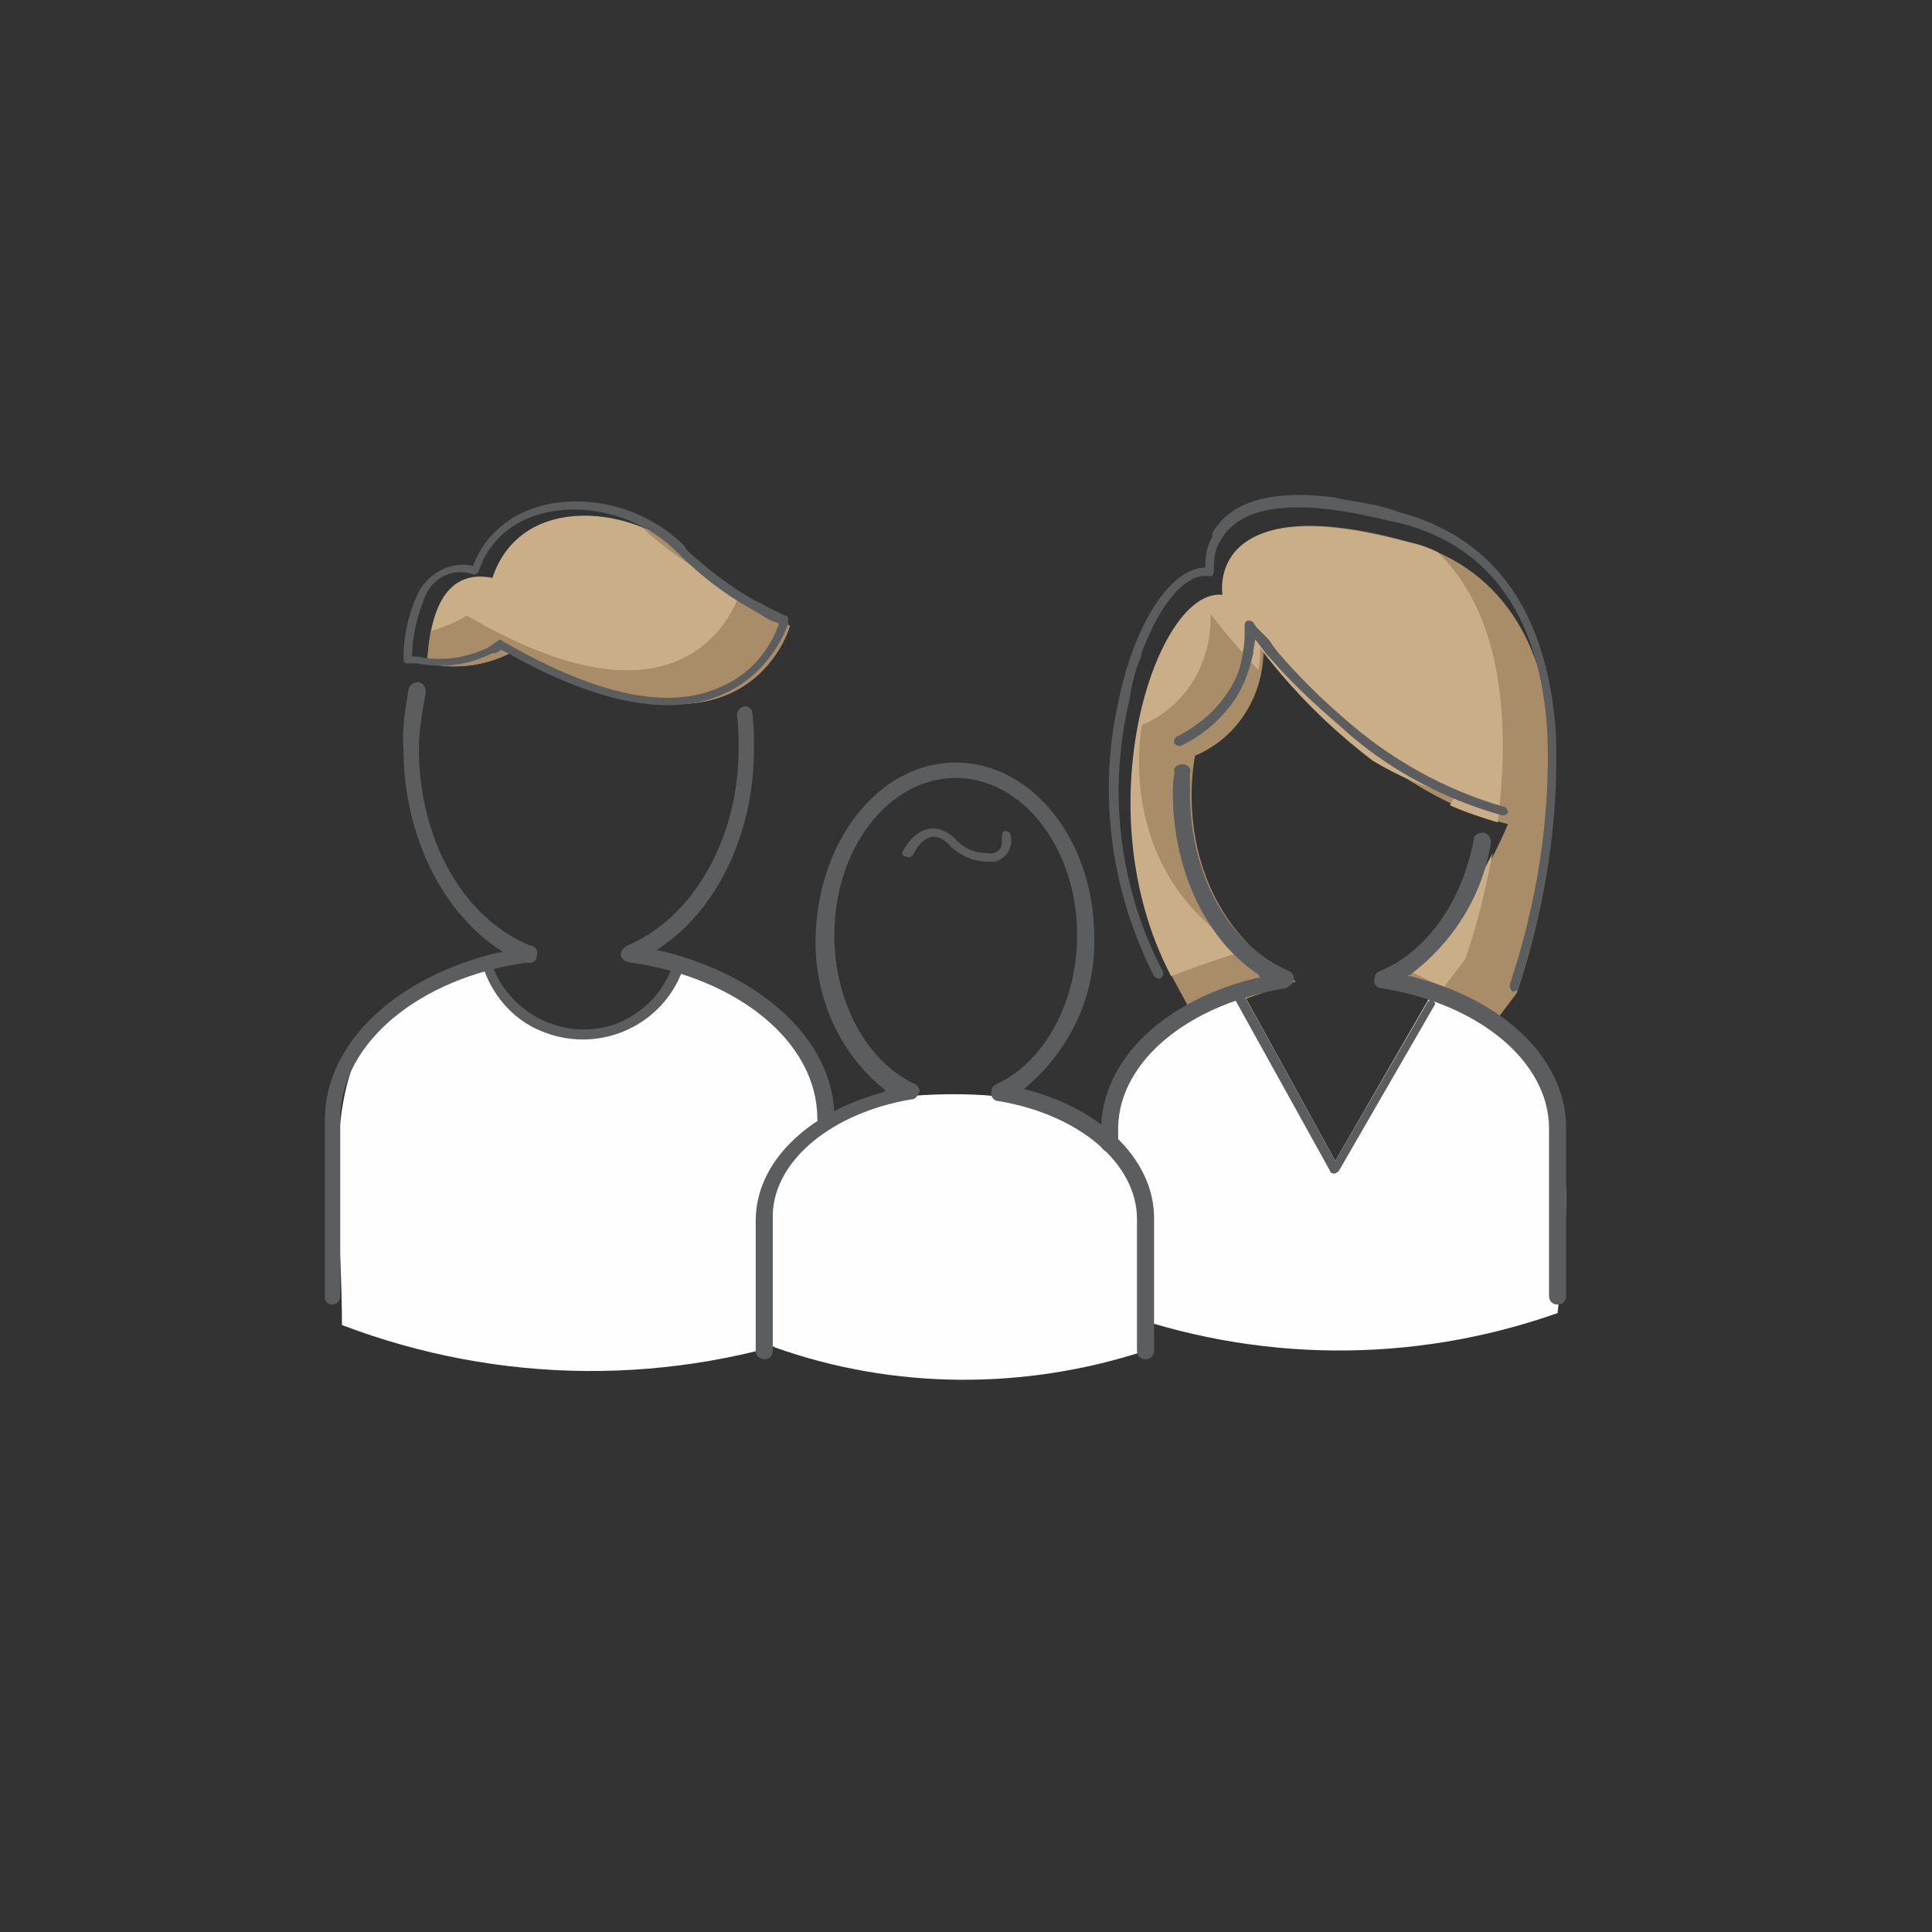 <?xml version="1.0" encoding="utf-8"?>
<!-- Generator: Adobe Illustrator 28.0.0, SVG Export Plug-In . SVG Version: 6.00 Build 0)  -->
<svg version="1.1" id="Layer_1" xmlns="http://www.w3.org/2000/svg" xmlns:xlink="http://www.w3.org/1999/xlink" x="0px" y="0px"
	 viewBox="0 0 113 113" style="enable-background:new 0 0 113 113;" xml:space="preserve">
<rect x="0" y="0" width="113" height="113" fill="#333333" stroke="none"/>
<style type="text/css">
	.st0{fill-rule:evenodd;clip-rule:evenodd;fill:#A98C68;}
	.st1{fill-rule:evenodd;clip-rule:evenodd;fill:#C9AE87;}
	.st2{fill-rule:evenodd;clip-rule:evenodd;fill:#FEFEFE;}
	.st3{fill:#5C5D5F;}
</style>
<g id="Illustration_GreyBack_Lifestyle_Family">
	<g id="Family">
		<path id="Fill-4" class="st0" d="M88.7,58.1c2.2-6.3,5.6-23.1-6.3-26.4s-10.8,3.1-10.8,3.1c-3.8-0.5-8.3,12.6-2.9,22.6l1.2,2.2
			c0,0,1.7-0.8,5.9-2.2c-7.8-4.6-5.9-13.2-5.9-13.2c2.6-1.1,4.1-3.7,4-6.5c0,0,6.2,8.5,14.3,10.5c0,0-3.3,7.9-6.8,9.2
			c2.1,0.5,4.1,1.3,6.1,2.3L88.7,58.1z"/>
		<path id="Fill-6" class="st1" d="M25,38.8c0.1-2.5,0.8-5.6,3.8-5c1.7-5.1,8.5-4.2,11.5-1.2c1.7,1.7,3.7,3.1,5.9,4
			c0,0-2.5,9.3-16,1.4C28.6,38.9,26.8,39.2,25,38.8L25,38.8z"/>
		<path id="Fill-8" class="st1" d="M82.4,56.8c1.2,0.5,2,1,2,1l1.3-1.7c0.7-2,1.2-4.1,1.6-6.2C86.3,51.9,84.4,55.4,82.4,56.8"/>
		<path id="Fill-10" class="st1" d="M84.8,47.1c0.9,0.4,1.8,0.7,2.8,1c0.7-5.6,0.4-12-3.5-15.8c-0.6-0.3-1.2-0.5-1.8-0.6
			c-11.9-3.2-10.8,3.1-10.8,3.1c-3.8-0.5-8.2,12.4-3,22.3c1-0.4,2.4-0.9,4.3-1.5c-7.8-4.6-6-13.2-6-13.2c2.6-1.1,4.1-3.7,4-6.5
			c0.9,1.2,1.8,2.2,2.8,3.3c0.1-0.4,0.1-0.9,0.1-1.3c1.9,2.5,4.1,4.7,6.6,6.6c1.5,0.9,3.1,1.6,4.8,2C85.2,46.3,85.1,46.6,84.8,47.1"
			/>
		<path id="Fill-12" class="st0" d="M41.9,34c-0.6-0.5-1.1-0.9-1.6-1.4c-0.8-0.7-1.7-1.3-2.7-1.7C38.9,32.1,40.4,33.1,41.9,34"/>
		<path id="Fill-14" class="st0" d="M43.2,34.9c-0.6,1.5-3.8,8.2-15.9,1.1c-0.6,0.4-1.4,0.7-2.1,0.9c-0.1,0.6-0.2,1.2-0.2,1.8v0.1
			c1.8,0.4,3.7,0.1,5.2-0.8c13.5,7.9,16-1.4,16-1.4C45.2,36.1,44.2,35.6,43.2,34.9"/>
		<path id="Fill-16" class="st2" d="M39.5,56.6c0.2,2.3-3,3.9-5.5,3.9s-5.3-1.6-5.5-4c-11,2.1-8.5,11.4-8.5,21
			c9.2,3.5,19.3,3.6,28.6,0.2c0.8-8.2,2-18.5-9-21"/>
		<path id="Fill-18" class="st2" d="M83.7,58.2l-5.6,9.7l-5.5-10c-9.8,2-7.6,10.2-7.6,18.7c8.4,3.1,17.6,3.2,26.1,0.2
			C91.9,69.7,92.9,60.8,83.7,58.2"/>
		<path id="Fill-20" class="st2" d="M45.3,78.8c0-7.5-2.5-14.8,10.5-14.8s12,8.4,11.2,15C60,81.3,52.3,81.3,45.3,78.8"/>
		<path id="Stroke-22" class="st3" d="M73.4,37.4c0,0.3-0.1,0.5-0.1,0.8c-0.2,0.9-0.5,1.8-1,2.6c-0.8,1.2-1.9,2.2-3.2,2.8
			c-0.1,0.1-0.3,0-0.4-0.1c0,0,0,0,0,0c-0.1-0.1,0-0.3,0.1-0.4c0,0,0,0,0,0c1.2-0.6,2.3-1.5,3-2.6c0.5-0.7,0.8-1.5,0.9-2.4
			c0.1-0.4,0.1-0.9,0.1-1.3v-0.2c0-0.2,0.1-0.3,0.2-0.3c0.1,0,0.2,0,0.3,0.1l0.2,0.3l0.3,0.3l0.3,0.3c0.1,0.1,0.2,0.2,0.3,0.4
			l0.3,0.4c1.2,1.4,2.5,2.7,3.9,3.9c2.7,2.4,5.9,4.2,9.4,5.2c0.1,0,0.2,0.2,0.2,0.3c0,0,0,0,0,0c0,0.1-0.2,0.2-0.3,0.2c0,0,0,0,0,0
			c-3.6-1-6.9-2.8-9.6-5.3c-1.4-1.2-2.8-2.5-4-3.9l-0.2-0.2l-0.3-0.4l-0.3-0.4L73.4,37.4L73.4,37.4z"/>
		<path id="Stroke-24" class="st3" d="M70.9,31.2c1-1.8,3.3-2.6,7.2-2.1l0.4,0.1l1.2,0.2l0.5,0.1c0.6,0.1,1.2,0.3,1.8,0.5
			c5.7,1.6,8.5,6.1,9,12.8c0.2,5.1-0.6,10.2-2.2,15c0,0.1-0.2,0.2-0.3,0.2c-0.1,0-0.2-0.2-0.2-0.4c0,0,0,0,0,0
			c1.6-4.8,2.4-9.8,2.2-14.8c-0.4-6.4-3.1-10.8-8.6-12.2c-0.5-0.1-0.9-0.2-1.3-0.3l-0.5-0.1c-5-1.1-7.7-0.4-8.7,1.4
			C71.1,32,71,32.6,71,33.2v0.2c0,0.2-0.1,0.3-0.2,0.3c0,0-0.1,0-0.1,0c-1.3-0.2-2.8,1.5-3.9,4.4l-0.1,0.4c-0.3,0.7-0.5,1.5-0.6,2.2
			l-0.1,0.5C64.8,46.5,65.5,52,68,56.8c0.1,0.1,0,0.3-0.1,0.4c-0.1,0.1-0.3,0-0.4-0.1c0,0,0,0,0,0c-2.5-4.9-3.3-10.6-2.1-16
			c0.9-4.5,3-7.8,5-7.9h0.1v-0.1c0-0.6,0.1-1.2,0.4-1.7L70.9,31.2z"/>
		<path id="Stroke-26" class="st3" d="M86.2,49.1c0-0.3,0.3-0.4,0.6-0.4c0,0,0,0,0,0c0.3,0.1,0.4,0.3,0.4,0.6
			c-0.5,3.1-2.2,5.8-4.7,7.7l-0.2,0.1h0.2c5.3,1.3,9,4.7,9.1,8.7v10c0,0.3-0.2,0.5-0.5,0.5s-0.5-0.2-0.5-0.5v-9.8
			c0-3.9-4.1-7.3-9.8-8.2c-0.3,0-0.5-0.3-0.4-0.6c0-0.2,0.1-0.3,0.3-0.4C83.4,55.7,85.5,52.8,86.2,49.1z"/>
		<path id="Stroke-28" class="st3" d="M69.2,44.7c0.3,0,0.5,0.3,0.4,0.5c0,0.4,0,0.8,0,1.2c0,4.8,2.3,8.9,5.8,10.4
			c0.2,0.1,0.4,0.4,0.2,0.7c-0.1,0.1-0.2,0.2-0.4,0.3c-5.6,0.9-9.7,4.2-9.8,8.1v1c0,0.3-0.2,0.5-0.5,0.5c-0.2,0-0.5-0.2-0.5-0.4
			v-0.9c0-4.1,3.7-7.6,9.1-8.9h0.2L73.6,57c-3-2-4.9-5.9-5-10.3v-0.2c0-0.4,0-0.9,0.1-1.3C68.6,44.9,68.8,44.7,69.2,44.7L69.2,44.7z
			"/>
		<path id="Stroke-30" class="st3" d="M43.5,41.3c0.3,0,0.5,0.2,0.5,0.4c0,0,0,0,0,0c0.1,0.7,0.1,1.4,0.1,2.1c0,5-2.2,9.5-5.6,11.7
			l-0.1,0.1h0.2c5.9,1.4,10.1,5.2,10.2,9.6v0.2c0,0.3-0.2,0.5-0.5,0.5s-0.5-0.2-0.5-0.5c0-4.4-4.6-8.2-10.9-9.1
			c-0.3,0-0.5-0.2-0.6-0.4c0-0.3,0.2-0.5,0.4-0.6c3.8-1.6,6.5-6.2,6.5-11.5c0-0.7,0-1.3-0.1-2C43.1,41.6,43.3,41.4,43.5,41.3z"/>
		<path id="Stroke-32" class="st3" d="M23.9,40.3c0.1-0.3,0.3-0.4,0.6-0.4c0.3,0.1,0.4,0.3,0.4,0.6c0,0,0,0,0,0
			c-0.2,1.1-0.4,2.2-0.4,3.3c0,5.3,2.6,9.9,6.5,11.5c0.3,0,0.5,0.3,0.4,0.6c0,0.3-0.3,0.5-0.6,0.4c-6.3,0.9-10.8,4.7-10.9,9v10.5
			c0,0.3-0.2,0.5-0.5,0.5c-0.2,0-0.4-0.2-0.4-0.4V65.5c0-4.5,4.2-8.4,10.2-9.8h0.2l-0.1-0.1c-3.4-2.2-5.6-6.6-5.7-11.5v-0.2
			C23.5,42.7,23.7,41.5,23.9,40.3z"/>
		<path id="Stroke-34" class="st3" d="M55.9,44.6c4.5,0,8.1,4.6,8.1,10.2c0.1,3.4-1.4,6.6-4,8.8l-0.1,0.1l0,0c4.4,1.1,7.5,4,7.6,7.4
			V79c0,0.3-0.2,0.5-0.5,0.5s-0.5-0.2-0.5-0.5l0,0v-7.7c0-3.2-3.3-6.1-8.1-6.9c-0.3,0-0.5-0.3-0.4-0.6c0-0.2,0.1-0.3,0.3-0.4
			c2.8-1.3,4.7-4.8,4.7-8.7c0-5.1-3.2-9.2-7.1-9.2s-7.1,4.1-7.1,9.2c0,3.9,1.9,7.4,4.7,8.7c0.2,0.1,0.4,0.4,0.2,0.6
			c-0.1,0.2-0.2,0.3-0.4,0.3c-4.7,0.8-8,3.6-8.1,6.7V79c0,0.3-0.2,0.5-0.5,0.5c-0.2,0-0.5-0.2-0.5-0.4v-7.7c0-3.4,3-6.3,7.4-7.5
			l0.2-0.1l-0.1-0.1c-2.6-2.1-4-5.3-4-8.6v-0.2C47.8,49.2,51.4,44.6,55.9,44.6z"/>
		<path id="Stroke-36" class="st3" d="M52.8,49.8c0.8-1.5,2.1-1.8,3.2-0.6c0.5,0.5,1.1,0.7,1.8,0.7c0.4,0.1,0.8-0.2,0.8-0.6
			c0-0.1,0-0.3,0-0.4c0-0.2,0.1-0.3,0.2-0.3c0,0,0,0,0,0c0.1,0,0.3,0.1,0.3,0.2c0,0,0,0,0,0c0.2,0.7-0.2,1.4-0.9,1.6
			c-0.1,0-0.3,0-0.4,0c-0.8,0-1.5-0.3-2.1-0.8l-0.1-0.1c-0.8-0.9-1.6-0.7-2.2,0.5c-0.1,0.1-0.2,0.2-0.4,0.1
			C52.8,50.1,52.7,49.9,52.8,49.8L52.8,49.8L52.8,49.8z"/>
		<path id="Stroke-38" class="st3" d="M28.4,56.3c0.1,0,0.3,0,0.4,0.2c1.1,2.9,4.3,4.4,7.2,3.4c1.5-0.6,2.7-1.7,3.3-3.3
			c0.1-0.1,0.2-0.2,0.4-0.2c0.1,0,0.2,0.2,0.2,0.4c0,0,0,0,0,0c-1.2,3.2-4.8,4.8-8,3.6c-1.7-0.6-3-2-3.6-3.7
			C28.1,56.5,28.2,56.3,28.4,56.3C28.3,56.3,28.3,56.3,28.4,56.3z"/>
		<path id="Stroke-40" class="st3" d="M72.3,58c0.1-0.1,0.3,0,0.4,0.1l0,0l5.4,9.8l5.4-9.3c0.1-0.1,0.2-0.2,0.3-0.1l0,0
			c0.1,0.1,0.2,0.2,0.1,0.3l0,0l-5.6,9.7c-0.1,0.1-0.3,0.2-0.4,0.1c0,0-0.1,0-0.1-0.1l0,0l-5.6-10.1C72.1,58.3,72.2,58.1,72.3,58
			C72.3,58,72.3,58,72.3,58z"/>
		<path id="Stroke-42" class="st3" d="M27.7,33.1L27.7,33.1c-1.3-0.3-2.6,0.4-3.2,1.5c-0.6,1.2-0.9,2.6-0.9,3.9v0.1
			c0,0.1,0.1,0.2,0.2,0.2h0.1H24h0.2h0.2c1.5,0.3,3,0.1,4.4-0.6l0.2,0l0.2-0.1l0.1-0.1l0.4,0.2c5.5,3.1,9.7,3.7,12.6,2.4
			c1.8-0.8,3.1-2.3,3.8-4.1l0-0.2c0-0.1,0-0.3-0.2-0.3L45.9,36l-0.2-0.1l-0.2-0.1c-0.5-0.2-0.9-0.5-1.4-0.7
			c-1.4-0.8-2.7-1.8-3.9-2.9L40,31.9c-3.6-3.6-10.4-3.6-12.3,1.1L27.7,33.1z M39.6,32.3c1.3,1.3,2.7,2.4,4.3,3.3
			c0.4,0.2,0.8,0.5,1.2,0.7l0.3,0.1l0.2,0.1v-0.1c-0.6,1.7-1.8,3.1-3.5,3.8c-2.9,1.3-7,0.6-12.7-2.7c-0.1-0.1-0.2-0.1-0.3,0
			c-0.2,0.1-0.4,0.3-0.6,0.4c-1.3,0.6-2.7,0.8-4.1,0.5h-0.2h-0.1v0.1c0-1.3,0.3-2.5,0.8-3.7c0.5-1.1,1.7-1.6,2.8-1.2
			c0.1,0,0.3-0.1,0.3-0.2c1.5-4.5,7.9-4.6,11.4-1.3L39.6,32.3z"/>
	</g>
</g>
</svg>
